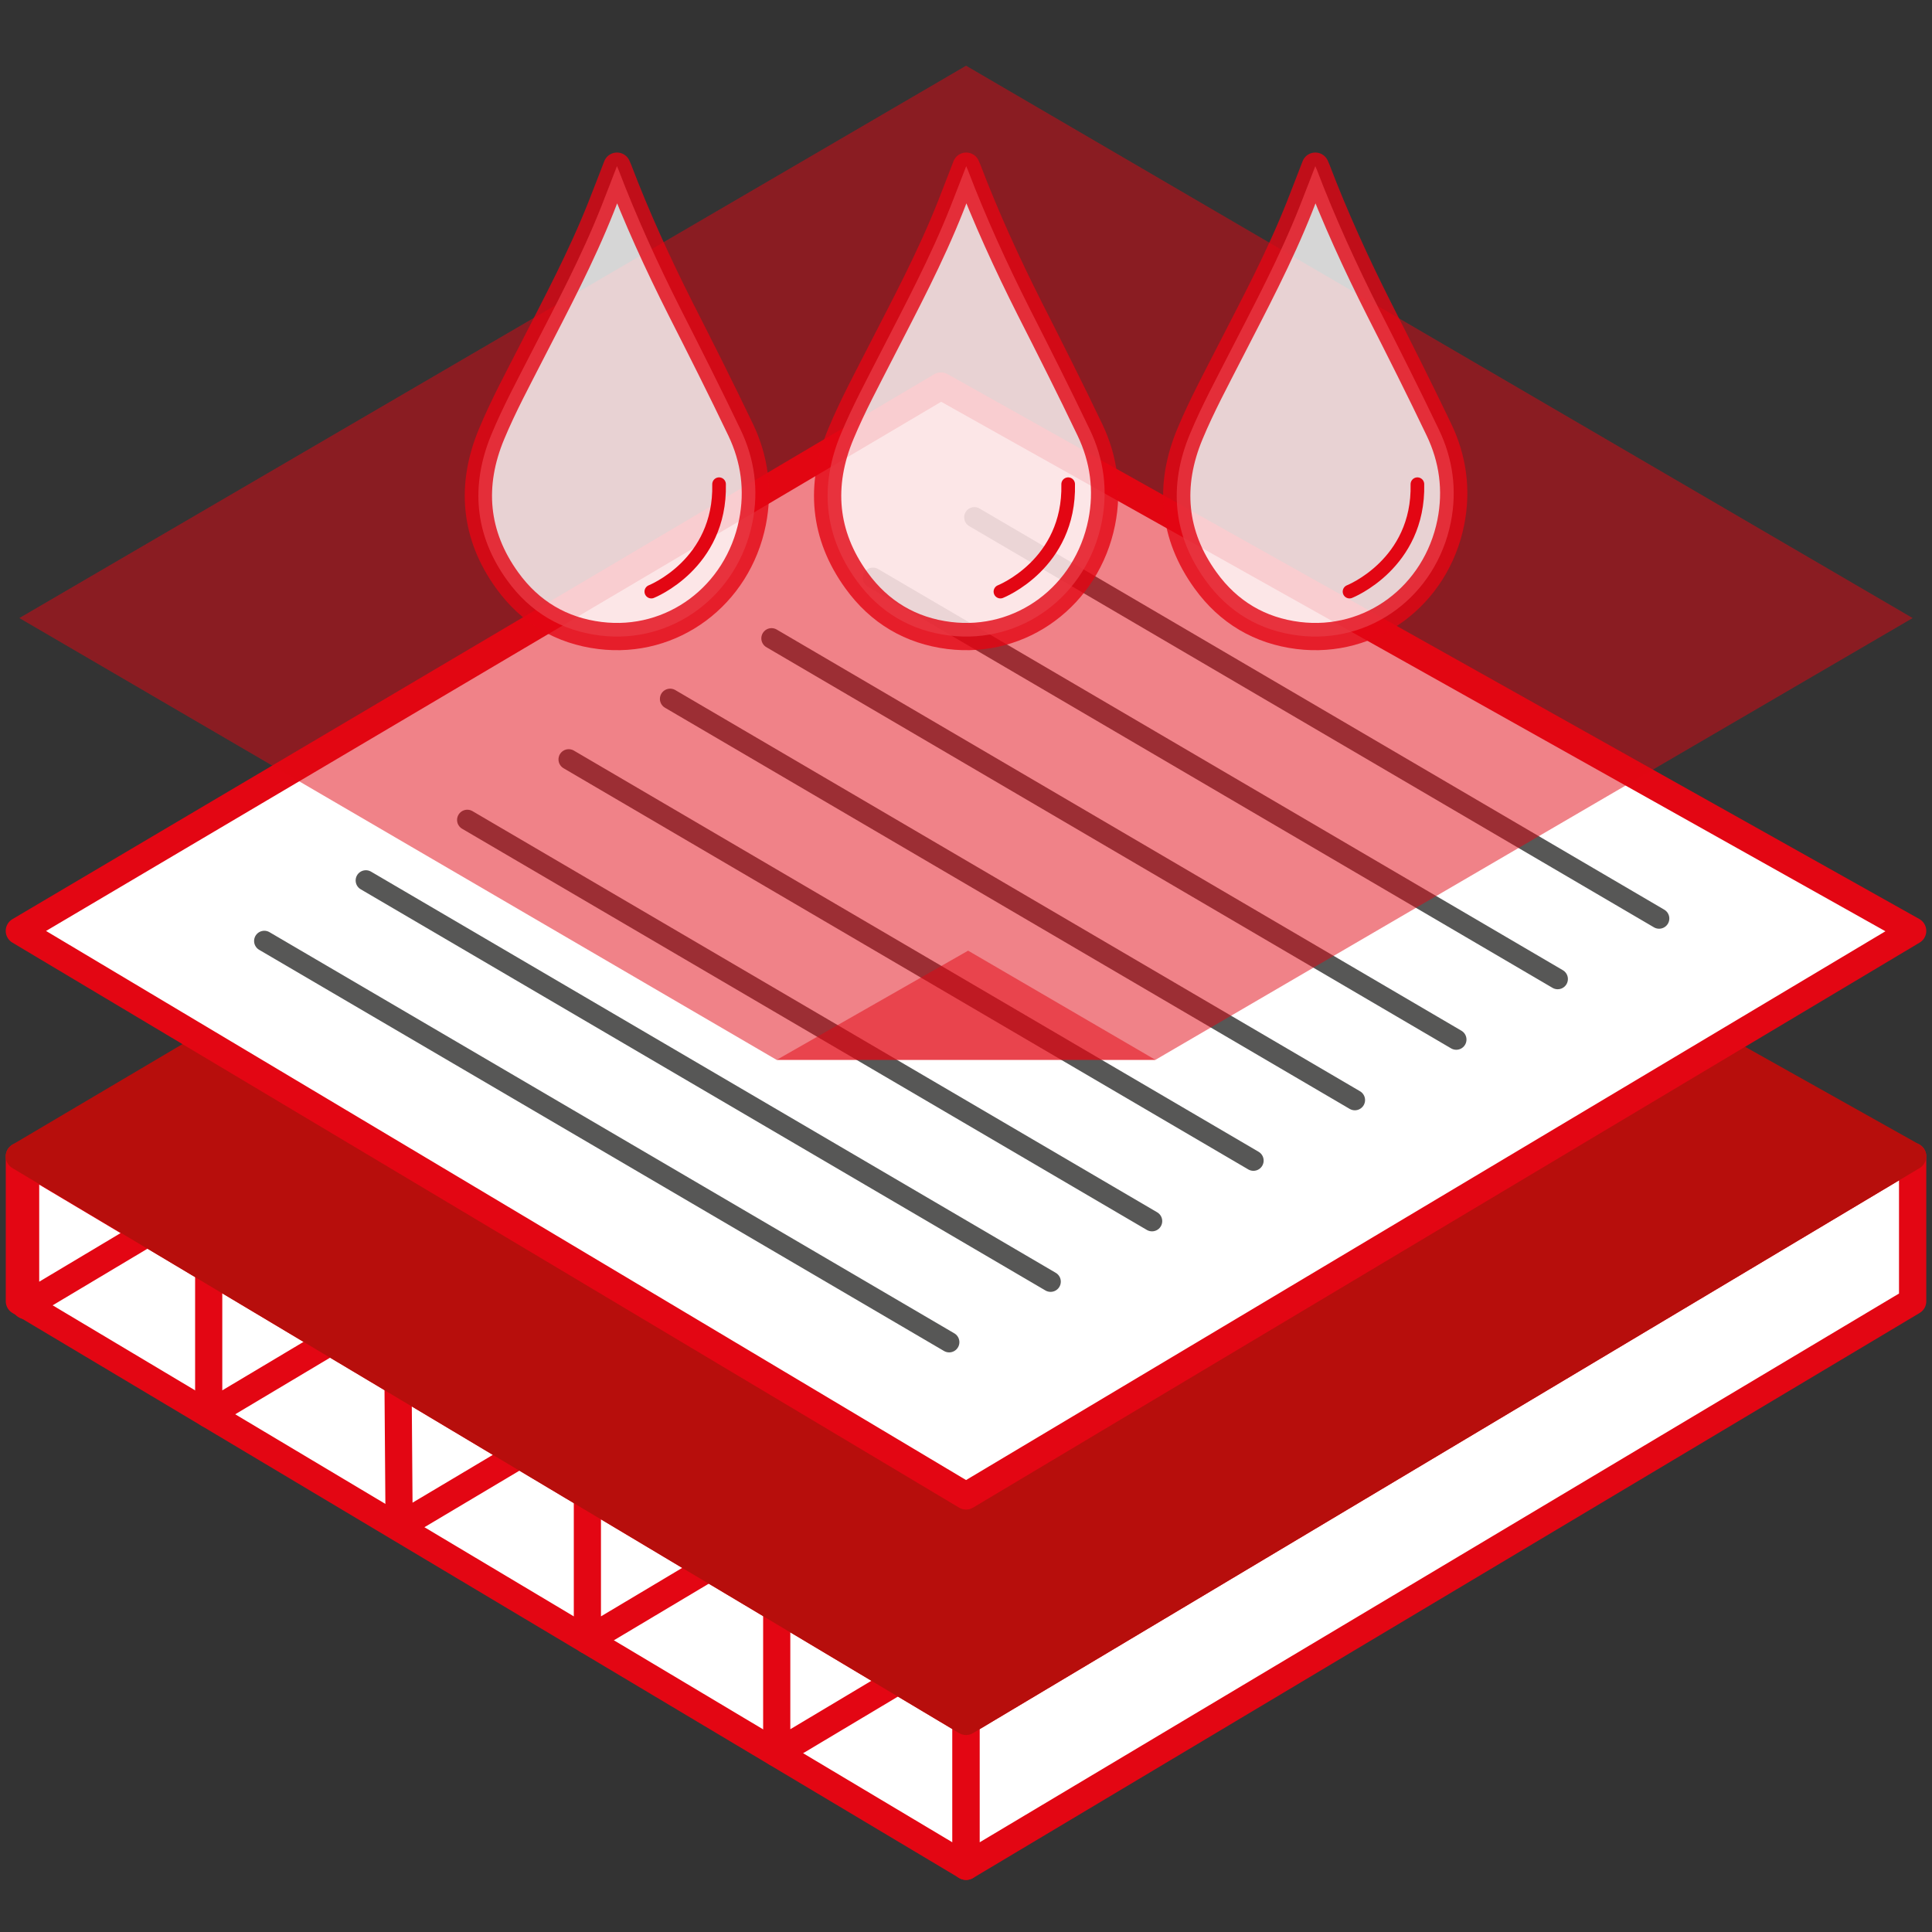 <?xml version="1.0" encoding="utf-8"?>
<!-- Generator: Adobe Illustrator 27.0.1, SVG Export Plug-In . SVG Version: 6.00 Build 0)  -->
<svg version="1.1" xmlns="http://www.w3.org/2000/svg" xmlns:xlink="http://www.w3.org/1999/xlink" x="0px" y="0px"
	 viewBox="0 0 141.73 141.73" style="enable-background:new 0 0 141.73 141.73;" xml:space="preserve">
<rect x="0" y="0" width="141.73" height="141.73" fill="#333333" stroke="none"/>
<style type="text/css">
	.st0{display:none;}
	.st1{display:inline;}
	.st2{fill:#FFFFFF;stroke:#E30613;stroke-width:2;stroke-linecap:round;stroke-linejoin:round;stroke-miterlimit:10;}
	.st3{fill:#B70E0C;stroke:#B70E0C;stroke-width:2;stroke-linecap:round;stroke-linejoin:round;stroke-miterlimit:10;}
	.st4{fill:#E30613;stroke:#E30613;stroke-width:2;stroke-linecap:round;stroke-linejoin:round;stroke-miterlimit:10;}
	.st5{fill:url(#SVGID_1_);stroke:#E30613;stroke-width:2;stroke-linecap:round;stroke-linejoin:round;stroke-miterlimit:10;}
	.st6{fill:#FFFFFF;stroke:#1D1D1B;stroke-width:2;stroke-linecap:round;stroke-linejoin:round;stroke-miterlimit:10;}
	
		.st7{fill:url(#SVGID_00000119118137780659497650000017071444675895620486_);stroke:#E30613;stroke-width:2;stroke-linecap:round;stroke-linejoin:round;stroke-miterlimit:10;}
	.st8{fill:#EDEDED;stroke:#E30613;stroke-width:2;stroke-linecap:round;stroke-linejoin:round;stroke-miterlimit:10;}
	.st9{fill:#FFFFFF;stroke:#E30613;stroke-width:2;stroke-linejoin:round;stroke-miterlimit:10;}
	.st10{fill:#E30613;stroke:#E30613;stroke-width:2;stroke-linejoin:round;stroke-miterlimit:10;}
	.st11{fill:#E30613;stroke:#E30613;stroke-width:2.11;stroke-linecap:round;stroke-linejoin:round;stroke-miterlimit:10;}
	.st12{fill:#FFFFFF;stroke:#1D1D1B;stroke-width:2.11;stroke-linecap:round;stroke-linejoin:round;stroke-miterlimit:10;}
	.st13{fill:none;stroke:#FFFFFF;stroke-width:1.5;stroke-linecap:round;stroke-linejoin:round;stroke-miterlimit:10;}
	
		.st14{fill:url(#SVGID_00000016754670715234090780000004572331868386440330_);stroke:#B70E0C;stroke-width:2.003;stroke-linecap:round;stroke-linejoin:round;stroke-miterlimit:10;}
	.st15{fill:#FFFFFF;stroke:#B70E0C;stroke-width:2.003;stroke-linecap:round;stroke-linejoin:round;stroke-miterlimit:10;}
	.st16{fill:#ECECEC;stroke:#E30613;stroke-width:2.003;stroke-linecap:round;stroke-linejoin:round;stroke-miterlimit:10;}
	
		.st17{fill:url(#SVGID_00000173141471891538857350000009885549643217391744_);stroke:#B70E0C;stroke-width:2.003;stroke-linecap:round;stroke-linejoin:round;stroke-miterlimit:10;}
	.st18{fill:#B70E0C;stroke:#B70E0C;stroke-width:1.502;stroke-linecap:round;stroke-linejoin:round;stroke-miterlimit:10;}
	
		.st19{fill:url(#SVGID_00000128470986082228510330000018174376813637385384_);stroke:#E30613;stroke-width:2.003;stroke-linecap:round;stroke-linejoin:round;stroke-miterlimit:10;}
	.st20{fill:#FFFFFF;stroke:#E30613;stroke-width:2.003;stroke-linecap:round;stroke-linejoin:round;stroke-miterlimit:10;}
	.st21{fill:#E30613;stroke:#E30613;stroke-width:1.502;stroke-linecap:round;stroke-linejoin:round;stroke-miterlimit:10;}
	
		.st22{fill:url(#SVGID_00000062907248340902950630000006460251103955238815_);stroke:#E30613;stroke-width:2;stroke-linecap:round;stroke-linejoin:round;stroke-miterlimit:10;}
	
		.st23{fill:url(#SVGID_00000175304853080897466560000010563623045673901236_);stroke:#E30613;stroke-width:2;stroke-linecap:round;stroke-linejoin:round;stroke-miterlimit:10;}
	.st24{fill:#FFFFFF;stroke:#E30613;stroke-width:1.993;stroke-linecap:round;stroke-linejoin:round;stroke-miterlimit:10;}
	.st25{fill:none;stroke:#575756;stroke-width:1.5;stroke-linecap:round;stroke-linejoin:round;stroke-miterlimit:10;}
	.st26{opacity:0.5;fill:#E30613;}
	.st27{opacity:0.8;fill:#FFFFFF;stroke:#E30613;stroke-width:2;stroke-linecap:round;stroke-linejoin:round;stroke-miterlimit:10;}
	.st28{fill:none;stroke:#E30613;stroke-linecap:round;stroke-linejoin:round;stroke-miterlimit:10;}
</style>
<g id="_x31__x5F_Картон_и_Бумага" class="st0">
	<g class="st1">
		<g>
			<polygon class="st2" points="70.87,134.65 70.87,128.97 1.42,80.82 1.42,86.5 			"/>
			<polygon class="st2" points="140.31,86.5 140.31,80.82 70.87,128.97 70.87,134.65 			"/>
			<g>
				<polygon class="st3" points="42.01,52.68 1.42,80.82 70.87,128.97 140.31,80.82 99.63,52.62 				"/>
			</g>
		</g>
		<polygon class="st2" points="84.76,90.2 56.98,90.2 12.96,59.68 1.42,67.68 70.87,115.83 140.31,67.68 128.78,59.68 		"/>
		<g>
			<g>
				<path class="st4" d="M1.42,55.24l55.56,38.52l13.89-9.63l13.89,9.63l55.56-38.52L70.87,7.09L1.42,55.24z"/>
			</g>
			<polygon class="st2" points="56.98,93.75 70.87,84.12 84.76,93.75 			"/>
		</g>
	</g>
</g>
<g id="_x32__x5F_Гофра" class="st0">
	<g class="st1">
		<linearGradient id="SVGID_1_" gradientUnits="userSpaceOnUse" x1="1.598" y1="102.76" x2="140.315" y2="102.76">
			<stop  offset="0" style="stop-color:#9C9B9B"/>
			<stop  offset="0.029" style="stop-color:#DADADA"/>
			<stop  offset="0.261" style="stop-color:#ECECEC"/>
			<stop  offset="0.988" style="stop-color:#9C9B9B"/>
		</linearGradient>
		<path class="st5" d="M135.19,84.99l0.5,0.33c2.06,1.36,2.06,4.77,0,6.13L72,133.62c-0.95,0.63-2.13,0.63-3.08,0L3.14,90.06
			c-1.42-0.94-1.95-2.99-1.21-4.67l3.68-8.31c0.51-1.16,1.54-1.9,2.67-1.94l128.87-3.72c1.73-0.05,3.16,1.55,3.16,3.54v13.42"/>
		<path class="st2" d="M140.31,71.33C140.31,71.33,140.31,71.33,140.31,71.33c0,0-0.91,6.18-1.84,9.2
			c-0.93,3.02-3.44,6.01-6.21,4.14l0,0c-2.63-1.77-5.96,0.23-6.19,3.72l-0.12,1.72c-0.23,3.47-3.54,5.47-6.17,3.73l-0.71-0.47
			c-2.64-1.75-5.96,0.28-6.17,3.76l-0.1,1.61c-0.22,3.48-3.54,5.51-6.17,3.76l-0.67-0.44c-2.64-1.75-5.96,0.28-6.17,3.76l-0.1,1.56
			c-0.22,3.5-3.56,5.52-6.2,3.74l-0.58-0.39c-2.63-1.77-5.96,0.23-6.19,3.72l-0.15,2.28c-0.22,3.33-3.3,5.35-5.91,3.89l-1.74-0.97
			c-2.74-1.53-4.72,1.36-5.93,4.25c-1.21,2.89-2.53,10.74-2.53,10.74c0,0,0,0,0,0l69.85-46.26c0,0,0,0,0,0V71.33z"/>
		<path class="st6" d="M3.81,73.45l66.65,44.14l69.85-46.26L70.46,25.07L3.81,69.21C2.39,70.15,2.39,72.51,3.81,73.45z"/>
		<g>
			
				<linearGradient id="SVGID_00000122721061559525971680000015202229611381371303_" gradientUnits="userSpaceOnUse" x1="49.877" y1="105.612" x2="94.199" y2="28.843">
				<stop  offset="0" style="stop-color:#9C9B9B"/>
				<stop  offset="0.029" style="stop-color:#DADADA"/>
				<stop  offset="0.261" style="stop-color:#ECECEC"/>
				<stop  offset="0.988" style="stop-color:#9C9B9B"/>
			</linearGradient>
			
				<path style="fill:url(#SVGID_00000122721061559525971680000015202229611381371303_);stroke:#E30613;stroke-width:2;stroke-linecap:round;stroke-linejoin:round;stroke-miterlimit:10;" d="
				M135.19,67.94l1.34,0.89c1.68,1.11,1.68,3.9,0,5.01l-64.81,42.93c-0.78,0.52-1.74,0.52-2.52,0L2.68,72.7
				c-1.16-0.77-1.59-2.44-0.99-3.81l4.07-9.2c0.42-0.95,1.26-1.56,2.18-1.58l129.78-3.75c1.42-0.04,2.58,1.27,2.58,2.89v14.08"/>
			<path class="st4" d="M4.2,55.73l65.06,43.09c0.74,0.49,1.65,0.49,2.4,0l67.33-43.52c1.6-1.06,1.6-3.7,0-4.76L73.92,7.45
				c-0.74-0.49-1.65-0.49-2.4,0L4.2,50.97C2.61,52.03,2.61,54.67,4.2,55.73z"/>
			<path class="st2" d="M140.31,54.29c0,0-0.91,6.18-1.84,9.2c-0.93,3.02-3.44,6.01-6.21,4.14l0,0c-2.63-1.77-5.96,0.23-6.19,3.72
				l-0.12,1.72c-0.23,3.47-3.54,5.47-6.17,3.73l-0.71-0.47c-2.64-1.75-5.96,0.28-6.17,3.76l-0.1,1.61
				c-0.22,3.48-3.54,5.51-6.17,3.76l-0.67-0.44c-2.64-1.75-5.96,0.28-6.17,3.76l-0.1,1.56c-0.22,3.5-3.56,5.52-6.2,3.74l-0.58-0.39
				c-2.63-1.77-5.96,0.23-6.19,3.72l-0.15,2.28c-0.22,3.33-3.3,5.35-5.91,3.89l-1.74-0.97c-2.74-1.53-4.72,1.36-5.93,4.25
				s-2.53,10.74-2.53,10.74l69.85-46.26V54.29z"/>
		</g>
	</g>
</g>
<g id="_x33__x5F_Гофроупаковка" class="st0">
	<g class="st1">
		<polygon class="st8" points="24.57,49.61 70.87,77.95 117.17,49.61 70.87,21.26 		"/>
		<line class="st9" x1="94.02" y1="35.43" x2="70.87" y2="21.26"/>
		<polygon class="st9" points="94.02,92.13 70.87,77.95 70.87,134.65 117.17,106.3 117.17,77.95 		"/>
		<polygon class="st10" points="47.72,7.09 1.43,35.43 24.57,49.61 70.87,21.26 		"/>
		<polygon class="st10" points="94.02,7.09 140.31,35.43 117.17,49.61 70.87,21.26 		"/>
		<polygon class="st9" points="24.57,49.61 24.57,49.61 70.86,77.95 47.71,92.12 24.57,77.96 24.57,106.3 70.87,134.65 70.87,77.95 
					"/>
		<polygon class="st10" points="117.17,49.61 70.87,77.95 94.02,92.13 140.31,63.78 		"/>
		<polygon class="st10" points="24.57,49.6 70.86,77.95 47.71,92.12 1.42,63.78 		"/>
	</g>
</g>
<g id="_x34__x5F_Размотка_и_Резка" class="st0">
	<g class="st1">
		<g>
			<g>
				<path class="st2" d="M90.09,25.08c-5.4-10.84-16.38-12.15-24.18-8.15S6.44,51.26,6.44,51.26c6.14-4.11,15.49,1.35,20.89,12.19
					c5.4,10.84,4.8,22.96-1.34,27.07l60.57-40.83C92.7,45.58,95.49,35.92,90.09,25.08z"/>
				<path class="st11" d="M27.34,63.45c5.4,10.84,4.8,22.96-1.34,27.07C19.86,94.63,10.5,89.17,5.1,78.33s-4.8-22.96,1.34-27.07
					S21.94,52.61,27.34,63.45z"/>
			</g>
			<path class="st12" d="M16.22,70.89"/>
			<path class="st13" d="M7.32,85.25C3.95,79.99,1.99,71.1,2.53,65.86c0.74-7.23,6.48-9.92,13.25-5.39
				c5.42,3.63,8.59,11.91,8.57,17.72c-0.01,4.64-3.53,6.04-7.85,3.15c-3.46-2.31-6.26-7.2-6.25-10.91c0-2.97,2.25-3.88,5.02-2.02
				c2.22,1.48,4.01,4.61,4,6.99c0,1.9-1.75,2.12-3.48-0.09"/>
		</g>
		<polygon class="st8" points="110.06,62.44 42.01,107.99 72.27,128.24 140.31,82.69 		"/>
		<g>
			<path class="st8" d="M88.62,47.97c-0.56,0.67-1.36,1.24-2.06,1.71L26,90.52c-3.35,2.24-7.65,1.62-11.75-1.16l0.08,0.08
				l21.92,14.69l68.05-45.55L88.62,47.97z"/>
		</g>
	</g>
</g>
<g id="_x35__x5F_Прайм" class="st0">
	<g class="st1">
		<g>
			<polygon class="st2" points="70.87,134.65 70.87,124.56 140.31,85.22 140.31,95.31 			"/>
			<polygon class="st2" points="103.63,106 112.45,111.09 112.54,100.96 			"/>
			<polygon class="st2" points="117.52,98.13 126.43,103.18 126.43,93.09 			"/>
			<polygon class="st2" points="131.41,90.26 140.31,95.31 140.31,85.22 			"/>
			<polygon class="st2" points="89.74,113.87 98.65,118.91 98.65,108.82 			"/>
			<polygon class="st2" points="75.87,121.73 84.76,126.76 84.76,116.69 			"/>
			<line class="st6" x1="70.87" y1="134.65" x2="70.87" y2="124.56"/>
			<polygon class="st2" points="1.42,95.31 1.42,85.22 70.87,124.56 70.87,134.65 			"/>
			<polygon class="st3" points="70.87,111.61 12.84,78.75 1.42,85.22 70.87,124.56 140.31,85.22 128.89,78.75 			"/>
		</g>
		<polygon class="st2" points="70.87,98.69 12.83,65.81 1.42,72.27 70.87,111.61 140.31,72.27 128.91,65.81 		"/>
		<polygon class="st4" points="56.98,77.9 12.83,52.89 1.42,59.35 70.87,98.69 140.31,59.35 128.91,52.89 84.76,77.9 		"/>
		<g>
			<polygon class="st2" points="1.42,46.43 56.98,77.9 70.87,70.03 84.76,77.9 140.31,46.43 70.87,7.09 			"/>
			<polygon class="st2" points="56.98,77.9 70.87,70.03 84.76,77.9 			"/>
		</g>
	</g>
</g>
<g id="_x36__x5F_Упак.материлы" class="st0">
	<g class="st1">
		<g>
			
				<radialGradient id="SVGID_00000147915019174537976940000015086755707762957233_" cx="13.849" cy="85.43" r="19.301" gradientTransform="matrix(0.492 0.83 -0.641 0.408 65.352 45.096)" gradientUnits="userSpaceOnUse">
				<stop  offset="0.398" style="stop-color:#FFFFFF"/>
				<stop  offset="0.54" style="stop-color:#F9F9F9"/>
				<stop  offset="0.739" style="stop-color:#E6E6E6"/>
				<stop  offset="0.97" style="stop-color:#C9C9C9"/>
				<stop  offset="0.988" style="stop-color:#C6C6C6"/>
			</radialGradient>
			
				<path style="fill:url(#SVGID_00000147915019174537976940000015086755707762957233_);stroke:#B70E0C;stroke-width:2.003;stroke-linecap:round;stroke-linejoin:round;stroke-miterlimit:10;" d="
				M29.08,83.66c6.04,10.65,5.71,22.75-0.73,27.03s-16.57-0.88-22.61-11.53S0.03,76.41,6.47,72.13S23.04,73.01,29.08,83.66z"/>
			<path class="st15" d="M85,25.69c6.93-2.95,14.84-0.37,20.42,9.46s5.59,19.59-1,24.44c-6.45,4.75-76.06,51.1-76.06,51.1
				c6.44-4.28,6.77-16.38,0.73-27.03C23.24,73.37,13.59,68.21,7.14,71.73C11.51,69.11,78.78,28.34,85,25.69z"/>
			<path class="st16" d="M28.78,58.85l23.57-13.8c0,0,22.32-2.04,26.83,30.79C67.29,83.8,59.51,89,59.51,89S63.89,64.44,28.78,58.85
				z"/>
		</g>
		<g>
			
				<radialGradient id="SVGID_00000031906796865380300430000002138443768517902721_" cx="51.676" cy="106.584" r="19.301" gradientTransform="matrix(0.492 0.83 -0.641 0.408 96.384 24.681)" gradientUnits="userSpaceOnUse">
				<stop  offset="0.398" style="stop-color:#FFFFFF"/>
				<stop  offset="0.54" style="stop-color:#F9F9F9"/>
				<stop  offset="0.739" style="stop-color:#E6E6E6"/>
				<stop  offset="0.97" style="stop-color:#C9C9C9"/>
				<stop  offset="0.988" style="stop-color:#C6C6C6"/>
			</radialGradient>
			
				<path style="fill:url(#SVGID_00000031906796865380300430000002138443768517902721_);stroke:#B70E0C;stroke-width:2.003;stroke-linecap:round;stroke-linejoin:round;stroke-miterlimit:10;" d="
				M65.16,103.27c6.04,10.65,5.71,22.75-0.73,27.03s-16.57-0.88-22.61-11.53s-5.71-22.75,0.73-27.03S59.12,92.62,65.16,103.27z"/>
			<path class="st15" d="M114.55,48.05c6.93-2.95,16.12-0.66,21.69,9.17c5.58,9.83,5.59,19.59-1,24.44
				c-6.45,4.75-70.82,48.64-70.82,48.64c6.44-4.28,6.77-16.38,0.73-27.03c-5.84-10.29-15.49-15.46-21.94-11.93
				C47.59,88.71,108.34,50.7,114.55,48.05z"/>
			<path class="st18" d="M70.44,75.14l22.92-14.43c0,0,25.58,1.48,26.83,30.79c-11.89,7.95-22.79,15.57-22.79,15.57
				S105.54,80.74,70.44,75.14z"/>
		</g>
		<g>
			
				<radialGradient id="SVGID_00000173862396747870816540000011987678604604520619_" cx="-34.63" cy="68.041" r="57.498" gradientTransform="matrix(0.153 0.288 -0.213 0.133 58.264 70.849)" gradientUnits="userSpaceOnUse">
				<stop  offset="0.398" style="stop-color:#FFFFFF"/>
				<stop  offset="0.54" style="stop-color:#F9F9F9"/>
				<stop  offset="0.739" style="stop-color:#E6E6E6"/>
				<stop  offset="0.97" style="stop-color:#C9C9C9"/>
				<stop  offset="0.988" style="stop-color:#C6C6C6"/>
			</radialGradient>
			
				<path style="fill:url(#SVGID_00000173862396747870816540000011987678604604520619_);stroke:#E30613;stroke-width:2.003;stroke-linecap:round;stroke-linejoin:round;stroke-miterlimit:10;" d="
				M50.34,62.5c5.76,10.81,5.12,22.9-1.43,27c-6.55,4.1-16.54-1.34-22.3-12.16s-5.12-22.9,1.43-27S44.58,51.69,50.34,62.5z"/>
			<path class="st20" d="M99.75,10.98c7.01-2.76,15.72-0.34,21.04,9.64c5.32,9.98,5.08,19.73-1.63,24.4
				c-6.57,4.57-70.24,44.48-70.24,44.48c6.55-4.1,7.19-16.19,1.43-27c-5.57-10.45-15.08-15.88-21.63-12.54
				C33.15,47.46,93.46,13.46,99.75,10.98z"/>
			<path class="st21" d="M50.69,37.69L74.6,24.55c0,0,24.5,0.33,26.02,31.53C88.53,63.7,77.64,71.08,77.64,71.08
				S85.63,44.26,50.69,37.69z"/>
		</g>
	</g>
</g>
<g id="_x37__x5F_Посуда" class="st0">
	<g class="st1">
		<g>
			<g>
				<ellipse class="st4" cx="64.18" cy="57.2" rx="57.09" ry="55.78"/>
				
					<radialGradient id="SVGID_00000177478658668640025370000017458857229559542455_" cx="47.476" cy="21.934" r="123.038" gradientTransform="matrix(0.286 0 0 0.279 50.603 51.069)" gradientUnits="userSpaceOnUse">
					<stop  offset="0.749" style="stop-color:#FFFFFF"/>
					<stop  offset="0.801" style="stop-color:#F5F5F5"/>
					<stop  offset="0.89" style="stop-color:#DBDBDB"/>
					<stop  offset="1" style="stop-color:#B1B1B1"/>
				</radialGradient>
				
					<ellipse style="fill:url(#SVGID_00000177478658668640025370000017458857229559542455_);stroke:#E30613;stroke-width:2;stroke-linecap:round;stroke-linejoin:round;stroke-miterlimit:10;" cx="64.18" cy="57.2" rx="35.18" ry="34.37"/>
			</g>
			<g>
				<g>
					<line class="st13" x1="64.18" y1="7.43" x2="64.18" y2="19.1"/>
					<line class="st13" x1="64.18" y1="95.3" x2="64.18" y2="106.96"/>
				</g>
				<g>
					<line class="st13" x1="115.11" y1="57.2" x2="103.17" y2="57.2"/>
					<line class="st13" x1="25.18" y1="57.2" x2="13.24" y2="57.2"/>
				</g>
				<g>
					<line class="st13" x1="111.28" y1="38.26" x2="100.24" y2="42.7"/>
					<line class="st13" x1="28.12" y1="71.7" x2="17.07" y2="76.13"/>
				</g>
				<g>
					<line class="st13" x1="17.07" y1="38.26" x2="28.12" y2="42.7"/>
					<line class="st13" x1="100.24" y1="71.7" x2="111.28" y2="76.13"/>
				</g>
				<g>
					<line class="st13" x1="100.2" y1="22.01" x2="91.75" y2="30.26"/>
					<line class="st13" x1="36.6" y1="84.14" x2="28.16" y2="92.39"/>
				</g>
				<g>
					<line class="st13" x1="28.16" y1="22.01" x2="36.6" y2="30.26"/>
					<line class="st13" x1="91.75" y1="84.14" x2="100.2" y2="92.39"/>
				</g>
				<g>
					<line class="st13" x1="44.12" y1="11.45" x2="48.82" y2="22.18"/>
					<line class="st13" x1="79.54" y1="92.22" x2="84.24" y2="102.94"/>
				</g>
				<g>
					<line class="st13" x1="44.12" y1="11.45" x2="48.82" y2="22.18"/>
					<line class="st13" x1="79.54" y1="92.22" x2="84.24" y2="102.94"/>
				</g>
				<g>
					<line class="st13" x1="84.24" y1="11.45" x2="79.54" y2="22.18"/>
					<line class="st13" x1="48.82" y1="92.22" x2="44.12" y2="102.94"/>
				</g>
			</g>
			<g>
				<g>
					<line class="st13" x1="74.4" y1="8.44" x2="72.01" y2="19.87"/>
					<line class="st13" x1="56.35" y1="94.52" x2="53.95" y2="105.95"/>
				</g>
				<g>
					<line class="st13" x1="114.08" y1="67.18" x2="102.38" y2="64.84"/>
					<line class="st13" x1="25.98" y1="49.55" x2="14.28" y2="47.21"/>
				</g>
				<g>
					<line class="st13" x1="114.21" y1="47.88" x2="102.48" y2="50.06"/>
					<line class="st13" x1="25.87" y1="64.33" x2="14.14" y2="66.51"/>
				</g>
				<g>
					<line class="st13" x1="21.92" y1="29.41" x2="31.83" y2="35.92"/>
					<line class="st13" x1="96.53" y1="78.47" x2="106.43" y2="84.99"/>
				</g>
				<g>
					<line class="st13" x1="106.69" y1="29.79" x2="96.73" y2="36.21"/>
					<line class="st13" x1="31.63" y1="78.18" x2="21.66" y2="84.61"/>
				</g>
				<g>
					<line class="st13" x1="36.12" y1="15.66" x2="42.7" y2="25.4"/>
					<line class="st13" x1="85.66" y1="89" x2="92.23" y2="98.73"/>
				</g>
				<g>
					<line class="st13" x1="53.92" y1="8.45" x2="56.33" y2="19.88"/>
					<line class="st13" x1="72.03" y1="94.52" x2="74.43" y2="105.94"/>
				</g>
				<g>
					<line class="st13" x1="53.92" y1="8.45" x2="56.33" y2="19.88"/>
					<line class="st13" x1="72.03" y1="94.52" x2="74.43" y2="105.94"/>
				</g>
				<g>
					<line class="st13" x1="93.23" y1="16.32" x2="86.42" y2="25.9"/>
					<line class="st13" x1="41.94" y1="88.49" x2="35.13" y2="98.08"/>
				</g>
			</g>
		</g>
		<g>
			<path class="st2" d="M122.44,128.09c0,6.75-10.13,12.23-22.63,12.23s-22.63-5.48-22.63-12.23L64.97,65.08
				c0,10.4,15.6,18.83,34.84,18.83s34.84-8.43,34.84-18.83L122.44,128.09z"/>
			
				<radialGradient id="SVGID_00000072259599972162942160000001734783064200521879_" cx="172.079" cy="50.15" r="98.452" gradientTransform="matrix(0.286 0 0 0.168 50.603 56.672)" gradientUnits="userSpaceOnUse">
				<stop  offset="0.646" style="stop-color:#FFFFFF"/>
				<stop  offset="0.773" style="stop-color:#F5F5F5"/>
				<stop  offset="0.987" style="stop-color:#DBDBDB"/>
				<stop  offset="1" style="stop-color:#D9D9D9"/>
			</radialGradient>
			
				<ellipse style="fill:url(#SVGID_00000072259599972162942160000001734783064200521879_);stroke:#E30613;stroke-width:2;stroke-linecap:round;stroke-linejoin:round;stroke-miterlimit:10;" cx="99.81" cy="65.08" rx="34.84" ry="18.83"/>
		</g>
	</g>
</g>
<g id="_x38__x5F_Услуги">
	<g>
		<g>
			<polygon class="st24" points="70.87,136.91 70.87,126.28 1.42,84.83 1.42,95.46 			"/>
			<polygon class="st24" points="38.1,106.73 29.28,111.98 29.2,101.41 			"/>
			<polygon class="st24" points="24.21,98.44 15.31,103.75 15.31,93.12 			"/>
			<polygon class="st24" points="51.99,115.02 43.09,120.33 43.09,109.7 			"/>
			<polygon class="st24" points="65.87,123.3 56.98,128.61 56.98,117.99 			"/>
			<polygon class="st2" points="140.31,95.46 140.31,84.83 70.87,126.28 70.87,136.91 			"/>
			<polygon class="st24" points="10.79,90.46 1.88,95.78 1.88,85.15 			"/>
			<polygon class="st3" points="69.03,44.86 140.31,84.83 70.87,126.28 1.42,84.83 			"/>
		</g>
		<g>
			<polygon class="st2" points="69.03,28.32 140.31,68.29 70.87,109.74 1.42,68.29 			"/>
			<g>
				<line class="st25" x1="71.48" y1="37.95" x2="121.71" y2="67.38"/>
				<line class="st25" x1="64.04" y1="42.39" x2="114.27" y2="71.82"/>
				<line class="st25" x1="56.6" y1="46.83" x2="106.83" y2="76.26"/>
				<line class="st25" x1="49.16" y1="51.27" x2="99.39" y2="80.7"/>
				<line class="st25" x1="41.72" y1="55.71" x2="91.95" y2="85.14"/>
				<line class="st25" x1="34.28" y1="60.15" x2="84.51" y2="89.58"/>
				<line class="st25" x1="26.84" y1="64.59" x2="77.07" y2="94.02"/>
				<line class="st25" x1="19.39" y1="69.03" x2="69.63" y2="98.46"/>
			</g>
		</g>
		<g>
			<polygon class="st26" points="70.87,4.82 140.31,45.34 84.76,77.75 56.97,77.75 1.42,45.34 			"/>
			<polygon class="st26" points="56.98,77.75 71.02,69.74 84.76,77.75 			"/>
		</g>
		<g>
			<g>
				<path class="st27" d="M45.26,12.19c-0.4,1.03-0.77,2-1.15,2.96c-1.46,3.69-3.32,7.18-5.12,10.69c-1.01,1.98-2.07,3.94-2.92,5.98
					c-1.58,3.77-1.27,7.43,1.14,10.76c1.69,2.34,3.99,3.69,6.8,4.04c5.3,0.66,10.11-2.91,11.19-8.3c0.47-2.36,0.16-4.65-0.87-6.8
					c-1.42-2.97-2.9-5.91-4.39-8.84c-1.68-3.33-3.23-6.72-4.56-10.21C45.35,12.4,45.32,12.33,45.26,12.19z"/>
				<path class="st28" d="M52.75,35.52c0.13,5.87-4.97,7.88-4.97,7.88"/>
			</g>
			<g>
				<path class="st27" d="M70.88,12.19c-0.4,1.03-0.77,2-1.15,2.96c-1.46,3.69-3.32,7.18-5.12,10.69c-1.01,1.98-2.07,3.94-2.92,5.98
					c-1.58,3.77-1.27,7.43,1.14,10.76c1.69,2.34,3.99,3.69,6.8,4.04c5.3,0.66,10.11-2.91,11.19-8.3c0.47-2.36,0.16-4.65-0.87-6.8
					c-1.42-2.97-2.9-5.91-4.39-8.84c-1.68-3.33-3.23-6.72-4.56-10.21C70.97,12.4,70.94,12.33,70.88,12.19z"/>
				<path class="st28" d="M78.36,35.52c0.13,5.87-4.97,7.88-4.97,7.88"/>
			</g>
			<g>
				<path class="st27" d="M96.49,12.19c-0.4,1.03-0.77,2-1.15,2.96c-1.46,3.69-3.32,7.18-5.12,10.69c-1.01,1.98-2.07,3.94-2.92,5.98
					c-1.58,3.77-1.27,7.43,1.14,10.76c1.69,2.34,3.99,3.69,6.8,4.04c5.3,0.66,10.11-2.91,11.19-8.3c0.47-2.36,0.16-4.65-0.87-6.8
					c-1.42-2.97-2.9-5.91-4.39-8.84c-1.68-3.33-3.23-6.72-4.56-10.21C96.58,12.4,96.55,12.33,96.49,12.19z"/>
				<path class="st28" d="M103.98,35.52C104.11,41.38,99,43.4,99,43.4"/>
			</g>
		</g>
	</g>
</g>
</svg>
